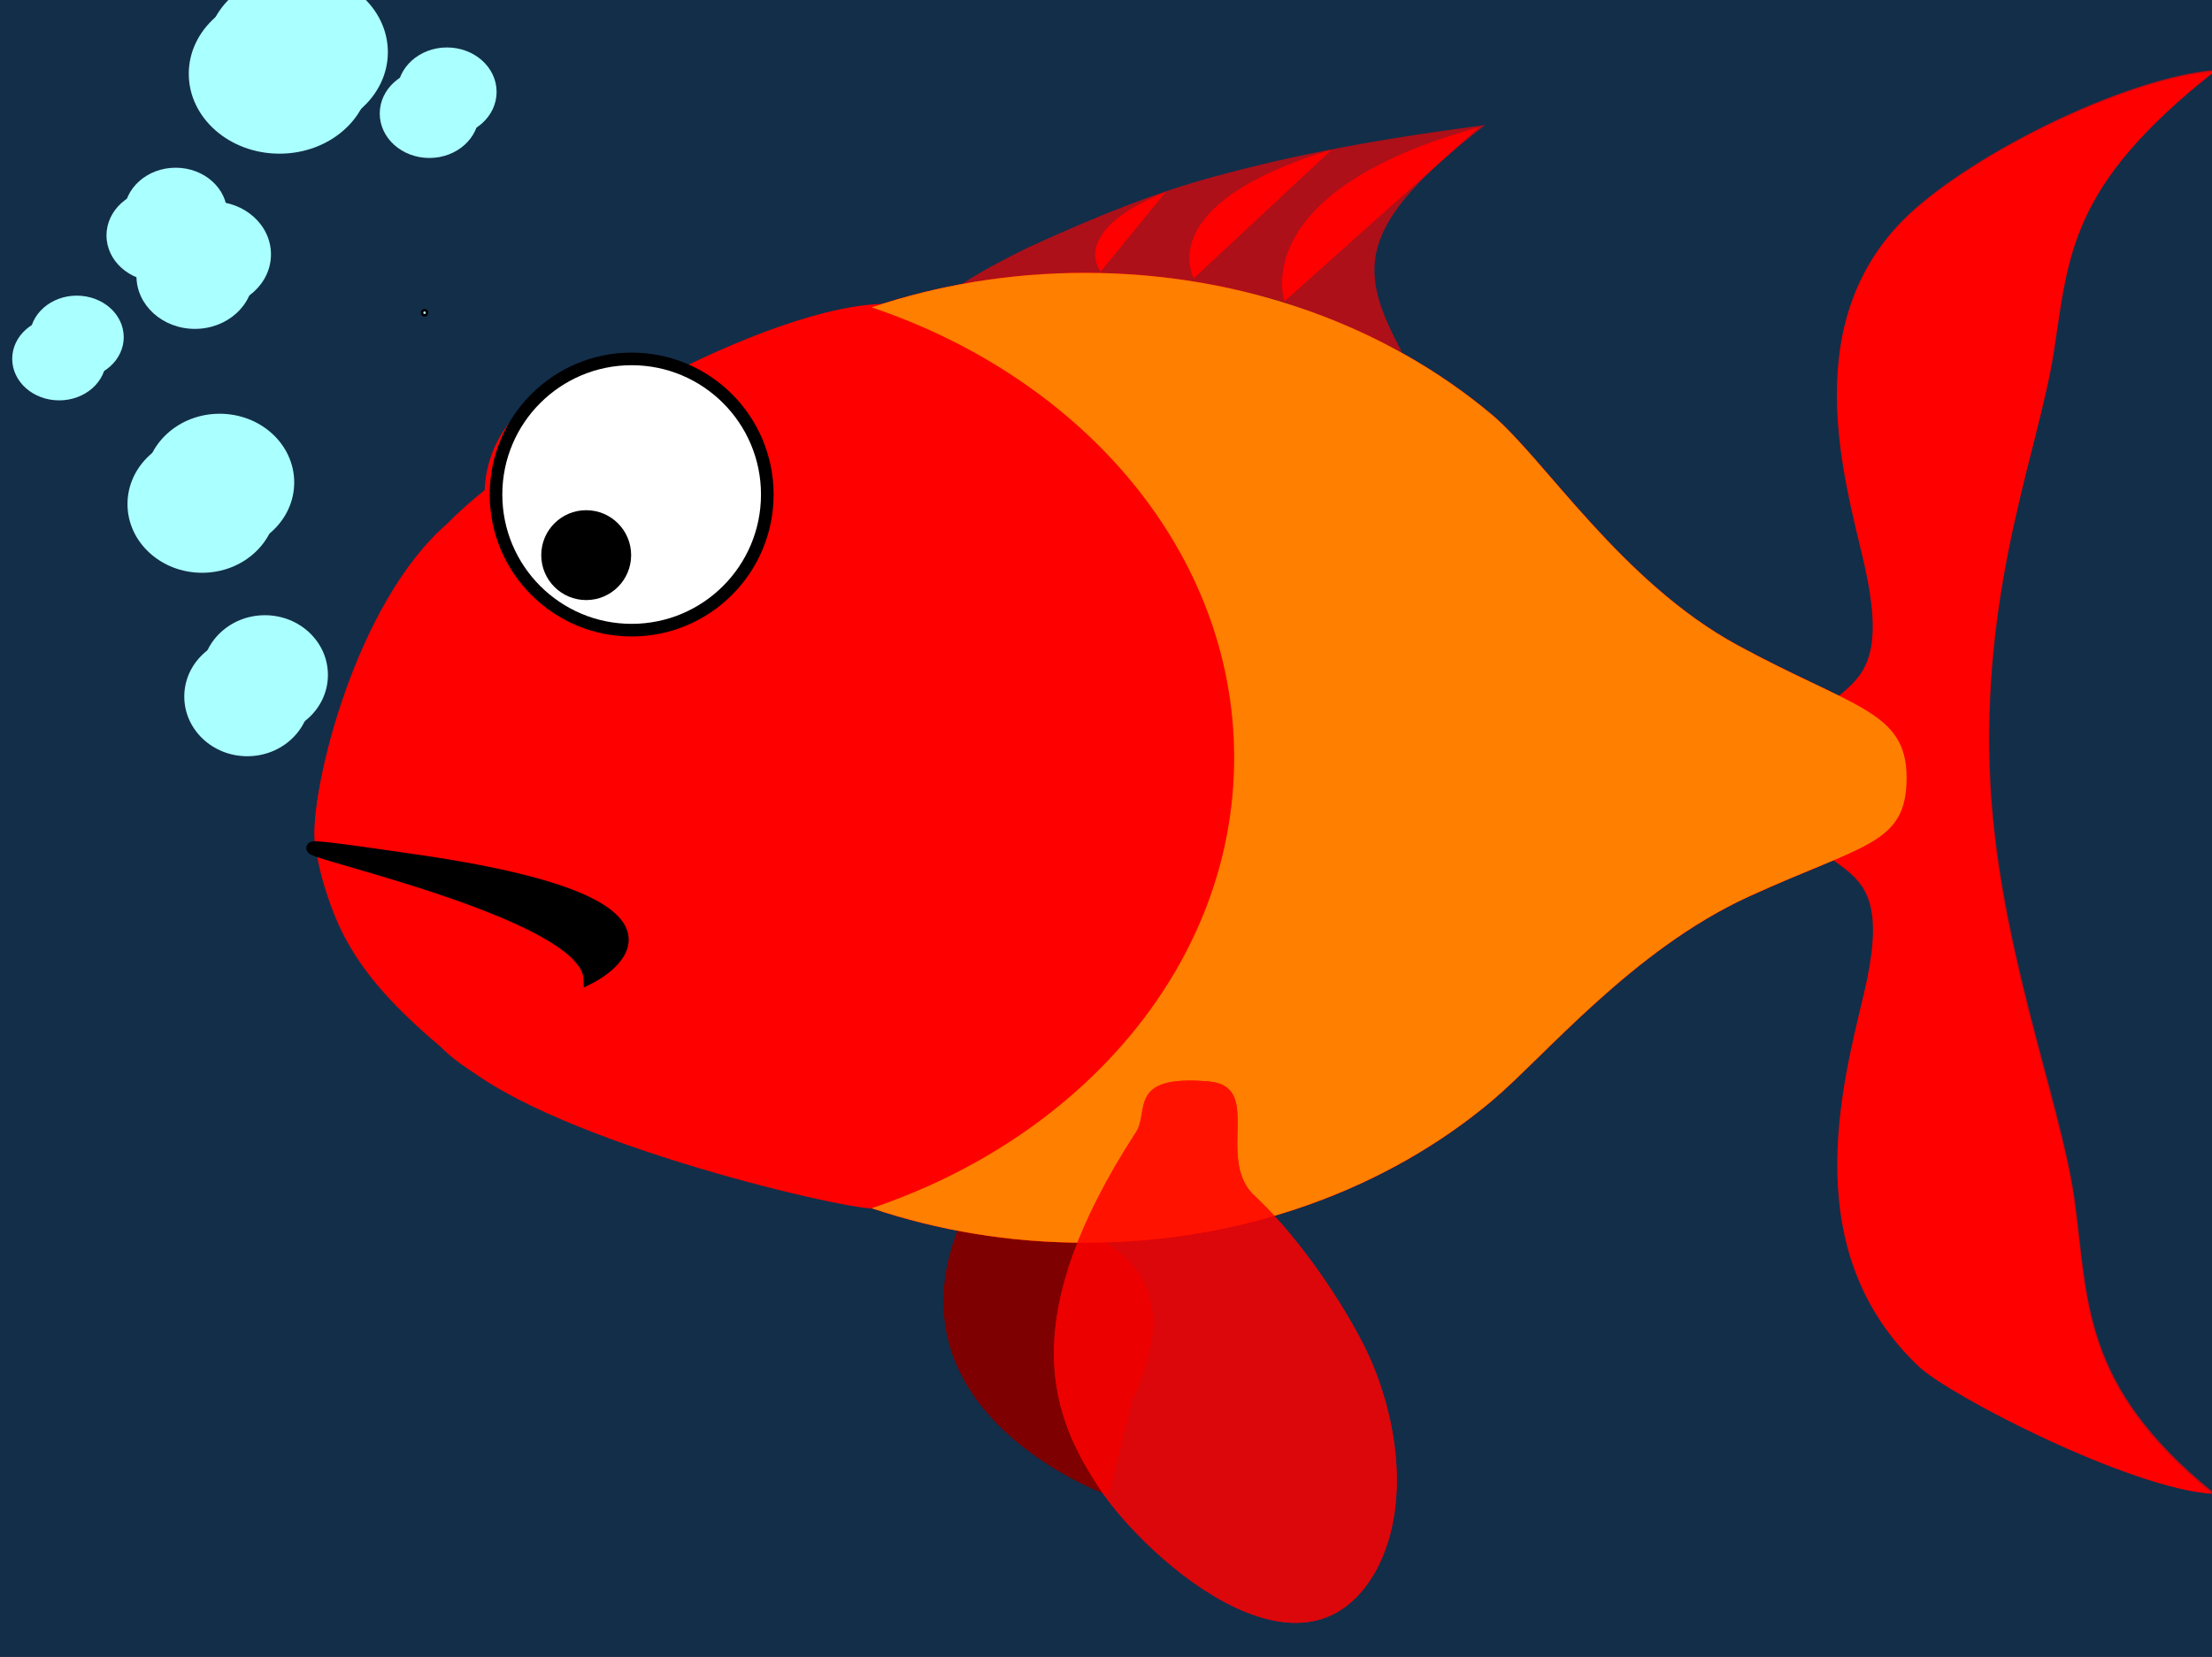 <?xml version="1.0"?><svg width="875.885" height="656.154" xmlns="http://www.w3.org/2000/svg">
 <rect width="100%" height="100%" fill="#333333" stroke="none"/>
 <title>red and turquoise fish</title>

 <g>
  <title>Layer 1</title>
  <rect id="svg_3" height="686" width="948" y="-24.154" x="-3.885" stroke-linecap="round" stroke-linejoin="round" stroke-width="0" stroke="#0000ff" fill="#132e49"/>
  <g id="layer1">
   <g id="g13699" transform="matrix(0.871, 0, 0, 0.857, 56.12, -5.869)">
    <path id="path10998" d="m374.467,565.671l0.281,0.562c-41.919,89.379 57.398,128.87 64.156,131.438l0.125,0.25c0.03,-0.064 0.063,-0.123 0.094,-0.188c0.11,0.041 0.438,0.188 0.438,0.188l10.741,-43.864c41.92,-89.38 -68.42,-85.569 -75.178,-88.136l-0.125,-0.25c-0.031,0.064 -0.063,0.123 -0.094,0.188c-0.11,-0.041 -0.438,-0.188 -0.438,-0.188z" stroke-miterlimit="4" stroke-linejoin="round" stroke-linecap="round" stroke-width="0" stroke="#0000ff" fill-rule="evenodd" fill="#7f0000"/>
    <path id="rect2007" d="m805.694,104.111c32.525,-29.199 98.489,-61.128 136.655,-64.249c-66.304,53.079 -66.485,85.227 -73.308,129.949c-6.823,44.722 -31.785,104.415 -29.229,191.339c2.334,79.364 32.144,153.888 38.555,200.359c6.41,46.471 2.584,85.815 63.078,135.664c-37.25,-2.304 -119.381,-45.23 -133.509,-58.796c-55.168,-52.971 -35.343,-128.246 -25.104,-171.908c17.701,-75.489 -25.09,-44.893 -39.001,-98.25c13.911,-53.358 55.868,-26.255 39.283,-100.526c-8.57,-38.376 -32.234,-114.374 22.58,-163.582l0,0z" stroke-dashoffset="0" stroke-miterlimit="4" stroke-linejoin="round" stroke-linecap="round" stroke-width="0" stroke="#0000ff" fill-rule="nonzero" fill="#ff0000"/>
    <path opacity="0.75" d="m806.029,103.447c32.525,-29.199 98.488,-61.128 136.654,-64.249c-66.304,53.079 -66.485,85.227 -73.308,129.949c-6.823,44.722 -31.785,104.415 -29.228,191.339c2.334,79.364 32.144,153.888 38.554,200.359c6.41,46.471 2.584,85.816 63.078,135.664c-37.25,-2.304 -119.38,-45.231 -133.508,-58.796c-55.168,-52.971 -35.343,-128.246 -25.104,-171.909c17.701,-75.489 -25.09,-44.893 -39.001,-98.25c13.911,-53.358 55.868,-26.254 39.283,-100.526c-8.57,-38.376 -32.233,-114.374 22.58,-163.582l0,0z" id="path7373" stroke-dashoffset="0" stroke-miterlimit="4" stroke-linejoin="round" stroke-linecap="round" stroke-width="0" stroke="#0000ff" fill-rule="nonzero" fill="#ff0000"/>
    <path opacity="0.65" id="path23581" d="m403.144,121.127c31.92,-14.784 57.418,-25.23 84.893,-32.808c27.475,-7.578 63.489,-15.875 122.677,-23.67c-60.114,47.205 -57.401,67.512 -37.792,104.92c-11.008,-5.393 -38.822,-20.009 -67.305,-26.895c-34.763,-8.404 -51.818,-7.262 -79.346,-7.457c-27.528,-0.194 -46.725,5.308 -55.441,8.166c-8.02,2.63 -3.918,-4.207 32.314,-22.257z" stroke-dashoffset="0" stroke-miterlimit="4" stroke-linejoin="round" stroke-linecap="round" stroke-width="0" stroke="#0000ff" fill-rule="nonzero" fill="#ff0000"/>
    <path id="path2777" d="m264.582,235.307c0,30.018 -24.335,54.353 -54.353,54.353c-30.018,0 -54.353,-24.334 -54.353,-54.353c0,-30.018 24.334,-54.353 54.353,-54.353c30.018,0 54.353,24.334 54.353,54.353z" stroke-dashoffset="0" stroke-miterlimit="4" stroke-linejoin="round" stroke-linecap="round" stroke-width="0" stroke="#0000ff" fill-rule="nonzero" fill="#ff0000"/>
    <path id="path1883" d="m514.673,357.275c0,57.47 -22.2,109.526 -58.076,147.214c-35.876,37.689 -97.634,60.568 -123.294,60.885c-16.332,0.202 -156.191,-33.57 -192.067,-71.258c-41.127,-35.165 -57.613,-61.813 -62.64,-98.601c-1.965,-23.008 18.247,-108.212 60.047,-144.931c35.876,-37.689 145.485,-101.535 200.192,-101.535c54.706,0 81.887,23.321 117.763,61.01c35.876,37.689 58.076,89.745 58.076,147.214z" stroke-dashoffset="0" stroke-miterlimit="4" stroke-linejoin="round" stroke-linecap="round" stroke-width="0" stroke="#0000ff" fill-rule="nonzero" fill="#ff0000"/>
    <path d="m515.004,355.44c0,57.47 -22.2,109.526 -58.076,147.214c-35.876,37.689 -97.634,60.568 -123.294,60.885c-16.332,0.202 -162.191,-35.57 -198.067,-73.258c-41.127,-35.165 -51.613,-59.813 -56.64,-96.601c-1.965,-23.008 18.247,-108.212 60.047,-144.931c35.876,-37.689 145.485,-101.535 200.192,-101.535c54.706,0 81.887,23.321 117.763,61.01c35.876,37.689 58.076,89.745 58.076,147.214z" id="path10986" stroke-dashoffset="0" stroke-miterlimit="4" stroke-linejoin="round" stroke-linecap="round" stroke-width="0" stroke="#0000ff" fill-rule="nonzero" fill="#ff0000"/>
    <path id="path1874" d="m428.826,132.942c-34.267,0 -66.994,5.684 -96.999,15.945c96.537,33.011 164.81,113.765 164.81,208.125c0,94.36 -68.274,175.145 -164.81,208.156c30.005,10.26 62.731,15.945 96.999,15.945c72.259,0 137.711,-25.103 185.099,-65.667c23.694,-20.282 63.923,-69.753 116.602,-94.258c52.678,-24.505 71.806,-24.045 71.806,-54.967c0,-30.922 -24.19,-32.119 -76.868,-61.226c-52.678,-29.107 -87.846,-86.122 -111.54,-106.401c-47.388,-40.556 -112.84,-65.652 -185.099,-65.652z" stroke-dashoffset="0" stroke-miterlimit="4" stroke-linejoin="round" stroke-linecap="round" stroke-width="0" stroke="#0000ff" fill-rule="nonzero" fill="#ff0000"/>
    <g id="g9179">
     <path id="path1886" d="m286.582,227.307c0.012,30.026 -24.326,54.373 -54.353,54.373c-30.026,0 -54.364,-24.347 -54.353,-54.373c-0.012,-30.026 24.326,-54.373 54.353,-54.373c30.026,0 54.364,24.347 54.353,54.373z" stroke-dashoffset="0" stroke-miterlimit="4" stroke-linejoin="round" stroke-linecap="round" stroke-width="0" stroke="#0000ff" fill-rule="nonzero" fill="#ff0000"/>
     <path id="path2775" d="m262.797,246.914c0.006,8.698 -7.387,15.753 -16.508,15.753c-9.121,0 -16.514,-7.054 -16.508,-15.753c-0.006,-8.698 7.387,-15.753 16.508,-15.753c9.121,0 16.514,7.054 16.508,15.753z" stroke-dashoffset="0" stroke-miterlimit="4" stroke-linejoin="round" stroke-linecap="round" stroke-width="0" stroke="#0000ff" fill-rule="nonzero" fill="#ff0000"/>
     <path d="m302.199,282.233c100.449,203.237 -219.748,122.898 -219.748,122.898" id="path6337" stroke-miterlimit="4" marker-start="none" stroke-linejoin="round" stroke-linecap="round" stroke-width="0" stroke="#0000ff" fill-rule="evenodd" fill="#ff0000"/>
     <path d="m287.856,290.041c26.262,-13.7 26.262,-13.7 26.262,-13.7" id="path9184" stroke-miterlimit="4" stroke-linejoin="round" stroke-linecap="round" stroke-width="0" stroke="#0000ff" fill-rule="evenodd" fill="#ff0000"/>
    </g>
    <path d="m428.826,132.942c-34.267,0 -66.994,5.684 -96.999,15.945c96.537,33.011 164.81,113.765 164.81,208.125c0,94.36 -68.274,175.145 -164.81,208.156c30.005,10.26 62.731,15.945 96.999,15.945c72.259,0 137.711,-25.103 185.099,-65.667c23.694,-20.282 63.923,-69.753 116.602,-94.258c52.678,-24.505 71.806,-24.045 71.806,-54.967c0,-30.922 -24.19,-32.119 -76.868,-61.226c-52.678,-29.107 -87.846,-86.122 -111.54,-106.401c-47.388,-40.556 -112.84,-65.652 -185.099,-65.652z" id="path17237" stroke-dashoffset="0" stroke-miterlimit="4" stroke-linejoin="round" stroke-linecap="round" stroke-width="0" stroke="#0000ff" fill-rule="nonzero" fill="#ff0000"/>
    <g id="g22661">
     <path id="path19957" d="m111.894,30.938c0,20.392 -18.469,36.922 -41.253,36.922c-22.783,0 -41.253,-16.531 -41.253,-36.922c0,-20.392 18.469,-36.922 41.253,-36.922c22.783,0 41.253,16.531 41.253,36.922z" stroke-dashoffset="0" stroke-miterlimit="4" stroke-linejoin="round" stroke-linecap="round" stroke-width="0" stroke="#0000ff" fill-rule="nonzero" fill="#aaffff"/>
     <path d="m38.868,105.64c0.008,11.756 -10.489,21.29 -23.441,21.29c-12.952,0 -23.45,-9.534 -23.441,-21.29c-0.008,-11.756 10.489,-21.29 23.441,-21.29c12.952,0 23.45,9.534 23.441,21.29z" id="path19959" stroke-dashoffset="0" stroke-miterlimit="4" stroke-linejoin="round" stroke-linecap="round" stroke-width="0" stroke="#0000ff" fill-rule="nonzero" fill="#aaffff"/>
     <path d="m84.645,318.726c0.01,15.231 -12.82,27.584 -28.649,27.584c-15.83,0 -28.659,-12.353 -28.649,-27.584c-0.01,-15.231 12.82,-27.584 28.649,-27.584c15.83,0 28.659,12.353 28.649,27.584z" id="path19961" stroke-dashoffset="0" stroke-miterlimit="4" stroke-linejoin="round" stroke-linecap="round" stroke-width="0" stroke="#0000ff" fill-rule="nonzero" fill="#aaffff"/>
     <path id="path19963" d="m69.322,229.786c0.009,17.53 -15.169,31.746 -33.896,31.746c-18.727,0 -33.905,-14.216 -33.896,-31.746c-0.009,-17.53 15.169,-31.746 33.896,-31.746c18.727,0 33.905,14.216 33.896,31.746z" stroke-dashoffset="0" stroke-miterlimit="4" stroke-linejoin="round" stroke-linecap="round" stroke-width="0" stroke="#0000ff" fill-rule="nonzero" fill="#aaffff"/>
     <path d="m-8.18,162.663c0.008,10.601 -9.553,19.198 -21.351,19.198c-11.797,0 -21.359,-8.598 -21.351,-19.198c-0.008,-10.601 9.553,-19.198 21.351,-19.198c11.797,0 21.359,8.598 21.351,19.198z" id="path19965" stroke-dashoffset="0" stroke-miterlimit="4" stroke-linejoin="round" stroke-linecap="round" stroke-width="0" stroke="#0000ff" fill-rule="nonzero" fill="#aaffff"/>
     <path id="path19967" d="m58.756,124.392c0.014,13.492 -11.889,24.436 -26.578,24.436c-14.688,0 -26.592,-10.944 -26.578,-24.436c-0.014,-13.492 11.889,-24.436 26.578,-24.436c14.688,0 26.592,10.944 26.578,24.436z" stroke-dashoffset="0" stroke-miterlimit="4" stroke-linejoin="round" stroke-linecap="round" stroke-width="0" stroke="#0000ff" fill-rule="nonzero" fill="#aaffff"/>
     <path d="m161.335,49.311c0.003,11.34 -10.1,20.533 -22.563,20.533c-12.463,0 -22.566,-9.194 -22.563,-20.533c-0.003,-11.34 10.1,-20.533 22.563,-20.533c12.463,0 22.566,9.194 22.563,20.533z" id="path19969" stroke-dashoffset="0" stroke-miterlimit="4" stroke-linejoin="round" stroke-linecap="round" stroke-width="0" stroke="#0000ff" fill-rule="nonzero" fill="#aaffff"/>
     <g id="g19946">
      <path id="path15447" d="m103.893,40.938c0,20.392 -18.469,36.922 -41.253,36.922c-22.783,0 -41.253,-16.531 -41.253,-36.922c0,-20.392 18.469,-36.922 41.253,-36.922c22.783,0 41.253,16.531 41.253,36.922z" stroke-dashoffset="0" stroke-miterlimit="4" stroke-linejoin="round" stroke-linecap="round" stroke-width="0" stroke="#0000ff" fill-rule="nonzero" fill="#aaffff"/>
      <path d="m30.868,115.64c0.003,11.752 -10.493,21.281 -23.441,21.281c-12.948,0 -23.444,-9.528 -23.441,-21.281c-0.003,-11.752 10.493,-21.281 23.441,-21.281c12.948,0 23.444,9.528 23.441,21.281z" id="path15445" stroke-dashoffset="0" stroke-miterlimit="4" stroke-linejoin="round" stroke-linecap="round" stroke-width="0" stroke="#0000ff" fill-rule="nonzero" fill="#aaffff"/>
      <path d="m76.645,328.726c0.009,15.231 -12.821,27.582 -28.649,27.582c-15.829,0 -28.658,-12.352 -28.649,-27.582c-0.009,-15.231 12.821,-27.582 28.649,-27.582c15.829,0 28.658,12.352 28.649,27.582z" id="path14552" stroke-dashoffset="0" stroke-miterlimit="4" stroke-linejoin="round" stroke-linecap="round" stroke-width="0" stroke="#0000ff" fill-rule="nonzero" fill="#aaffff"/>
      <path id="path15439" d="m61.322,239.786c0.009,17.53 -15.17,31.745 -33.896,31.745c-18.726,0 -33.904,-14.215 -33.896,-31.745c-0.009,-17.53 15.17,-31.745 33.896,-31.745c18.726,0 33.904,14.215 33.896,31.745z" stroke-dashoffset="0" stroke-miterlimit="4" stroke-linejoin="round" stroke-linecap="round" stroke-width="0" stroke="#0000ff" fill-rule="nonzero" fill="#aaffff"/>
      <path d="m-16.18,172.663c0.008,10.601 -9.554,19.198 -21.351,19.198c-11.797,0 -21.358,-8.597 -21.351,-19.198c-0.008,-10.601 9.554,-19.198 21.351,-19.198c11.797,0 21.358,8.597 21.351,19.198z" id="path15441" stroke-dashoffset="0" stroke-miterlimit="4" stroke-linejoin="round" stroke-linecap="round" stroke-width="0" stroke="#0000ff" fill-rule="nonzero" fill="#aaffff"/>
      <path id="path15443" d="m50.756,134.392c0.013,13.491 -11.89,24.434 -26.578,24.434c-14.688,0 -26.591,-10.943 -26.578,-24.434c-0.013,-13.491 11.89,-24.434 26.578,-24.434c14.688,0 26.591,10.943 26.578,24.434z" stroke-dashoffset="0" stroke-miterlimit="4" stroke-linejoin="round" stroke-linecap="round" stroke-width="0" stroke="#0000ff" fill-rule="nonzero" fill="#aaffff"/>
      <path d="m153.335,59.311c0.003,11.34 -10.1,20.533 -22.563,20.533c-12.463,0 -22.566,-9.194 -22.563,-20.533c-0.003,-11.34 10.1,-20.533 22.563,-20.533c12.463,0 22.566,9.194 22.563,20.533z" id="path18138" stroke-dashoffset="0" stroke-miterlimit="4" stroke-linejoin="round" stroke-linecap="round" stroke-width="0" stroke="#0000ff" fill-rule="nonzero" fill="#aaffff"/>
     </g>
    </g>
    <path id="path27156" d="m465.548,95.546c-44.767,18.428 -29.577,36.782 -29.577,36.782" stroke-miterlimit="4" stroke-linejoin="round" stroke-linecap="round" stroke-width="0" stroke="#0000ff" fill-rule="evenodd" fill="#ff0000"/>
    <path d="m541.042,75.968c-82.288,25.162 -62.738,59.483 -62.738,59.483" id="path28946" stroke-miterlimit="4" stroke-linejoin="round" stroke-linecap="round" stroke-width="0" stroke="#0000ff" fill-rule="evenodd" fill="#ff0000"/>
    <path id="path28948" d="m608.034,65.633c-106.289,29.749 -88.478,80.429 -88.478,80.429" stroke-miterlimit="4" stroke-linejoin="round" stroke-linecap="round" stroke-width="0" stroke="#0000ff" fill-rule="evenodd" fill="#ff0000"/>
    <path id="path5587" d="m428.826,132.942c-34.267,0 -66.994,5.684 -96.999,15.945c96.537,33.011 164.81,113.765 164.81,208.125c0,94.36 -68.274,175.145 -164.81,208.156c30.005,10.26 62.731,15.945 96.999,15.945c72.259,0 137.711,-25.103 185.099,-65.667c23.694,-20.282 63.923,-69.753 116.602,-94.258c52.678,-24.505 71.806,-24.045 71.806,-54.967c0,-30.922 -24.19,-32.119 -76.868,-61.226c-52.678,-29.107 -87.846,-86.122 -111.54,-106.401c-47.388,-40.556 -112.84,-65.652 -185.099,-65.652z" stroke-dashoffset="0" stroke-miterlimit="4" stroke-linejoin="round" stroke-linecap="round" stroke-width="0" stroke="#0000ff" fill-rule="nonzero" fill="#ff7f00"/>
    <g opacity="0.85" id="g10976">
     <path d="m561.324,732.197c-33.585,62.113 -109.382,-9.405 -127.876,-40.656c-20.997,-33.278 -34.915,-77.19 18,-160.631c7.392,-9.693 -4.554,-27.644 33.604,-24.312c24.736,2.16 3.667,34.484 19.95,51.974c18.013,16.735 37.725,44.57 50.116,69.017c14.302,28.216 23.132,72.162 6.206,104.608z" id="path9185" stroke-dashoffset="0" stroke-miterlimit="4" stroke-linejoin="round" stroke-linecap="round" stroke-width="0" stroke="#0000ff" fill-rule="nonzero" fill="#ff0000"/>
     <path id="path10081" d="m561.324,732.197c-33.585,62.113 -109.382,-9.405 -127.876,-40.656c-20.997,-33.278 -34.915,-77.19 18,-160.631c7.392,-9.693 -4.554,-27.644 33.604,-24.312c24.736,2.16 3.667,34.484 19.95,51.974c18.013,16.735 37.725,44.57 50.116,69.017c14.302,28.216 23.132,72.162 6.206,104.608z" stroke-dashoffset="0" stroke-miterlimit="4" stroke-linejoin="round" stroke-linecap="round" stroke-width="0" stroke="#0000ff" fill-rule="nonzero" fill="#ff0000"/>
    </g>
   </g>
  </g>
  <circle fill="#ffffff" stroke="#000000" stroke-width="5" cx="250.115" cy="195.846" r="53.713" id="svg_1"/>
  <circle fill="#000000" stroke="#000000" stroke-width="5" cx="232.115" cy="219.846" r="15.297" id="svg_2"/>
  <circle fill="#aaffff" stroke="#000000" cx="168.115" cy="123.846" r="1" id="svg_11"/>
  <path transform="rotate(-90.373, 185.161, 361.371)" id="svg_4" d="m159.063,409.503c33.326,-1.823 65.542,-191.408 46.529,-67.167c-19.013,124.241 -46.529,67.167 -46.529,67.167z" stroke-linecap="null" stroke-linejoin="null" stroke-dasharray="null" stroke-width="5" stroke="#000000" fill="#000000"/>
 </g>
</svg>